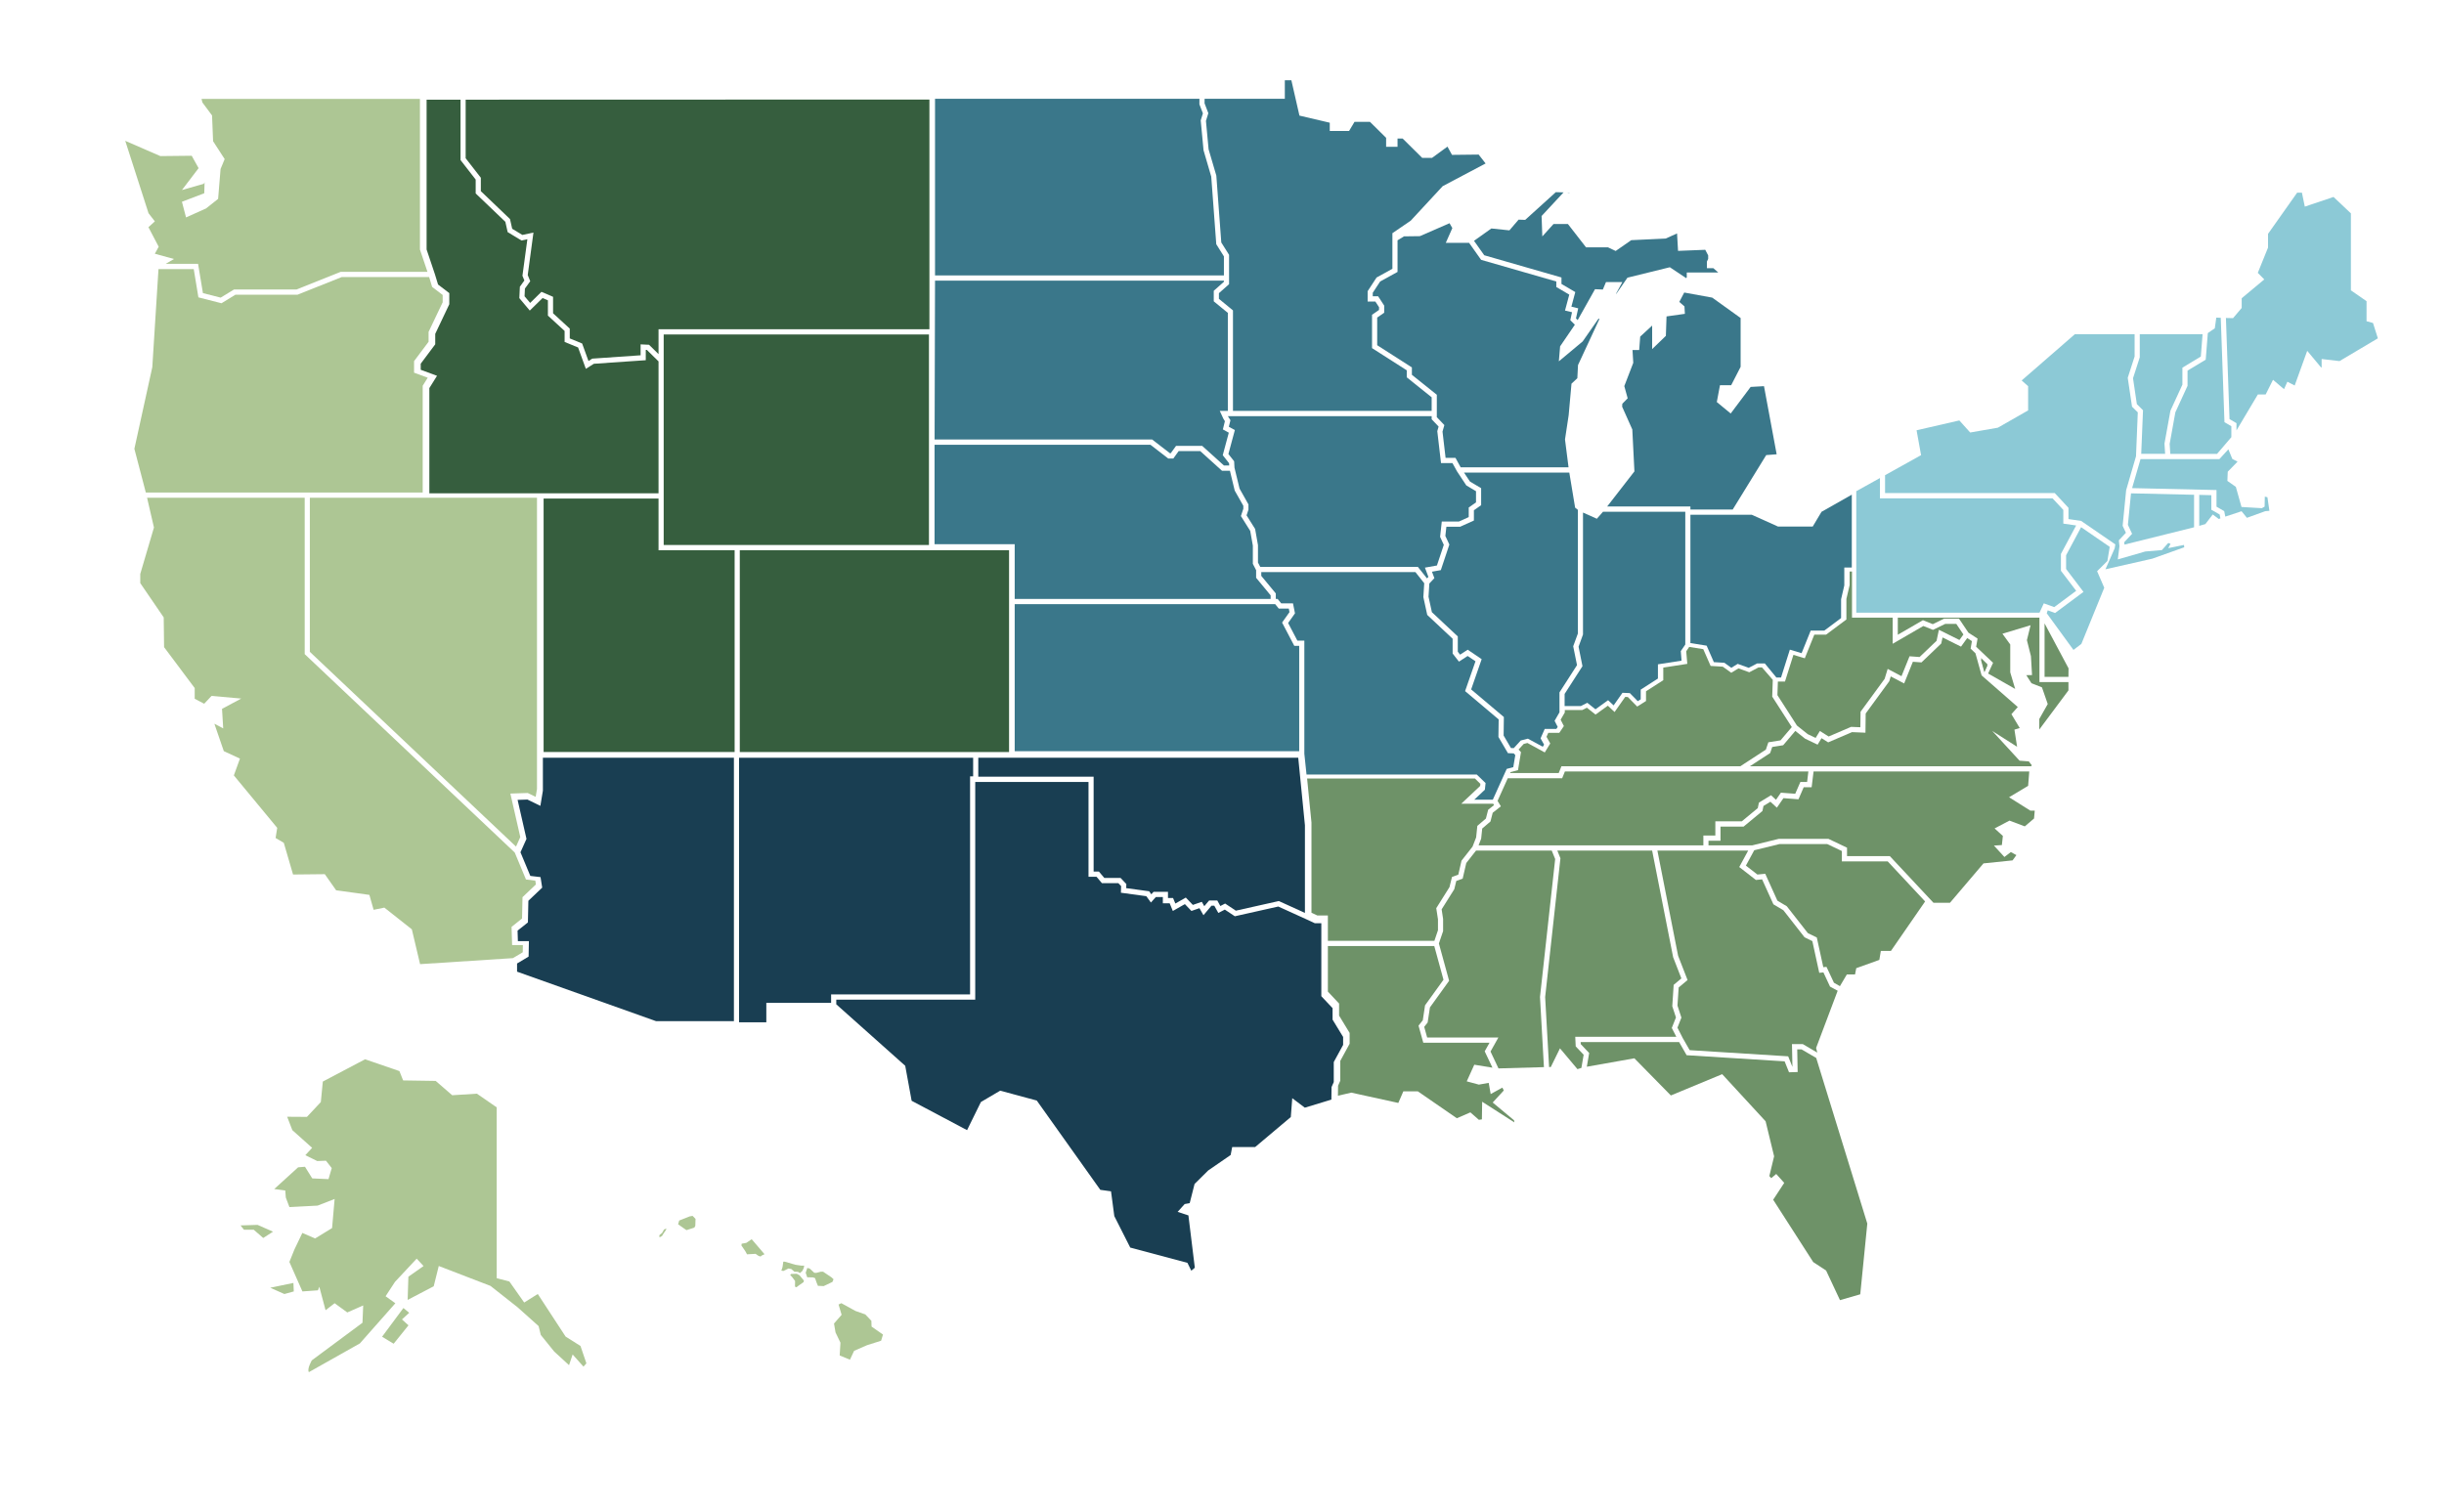 <svg width="761" height="471" viewBox="0 0 761 471" fill="none" xmlns="http://www.w3.org/2000/svg">
    <path fill-rule="evenodd" clip-rule="evenodd" d="M62.757 30.812L63.014 31.903L66.031 35.962L66.35 43.977L69.955 49.547L68.678 52.642L67.916 61.937L64.167 64.916L57.927 67.717L56.65 62.839L63.601 60.185L63.704 56.754L63.457 57.237L56.65 59.188L61.84 52.369L59.688 48.509L49.926 48.614L39 43.862L46.249 66.406L48.216 68.944L46.219 70.759L49.411 76.843L48.216 79.025L54.168 80.662L51.604 82.172H61.675L63.189 91.289L68.709 92.694L72.859 90.166H92.321L106.089 84.659H133.1L130.762 77.725V30.812H62.757Z" fill="#ADC694"/>
    <path fill-rule="evenodd" clip-rule="evenodd" d="M49.349 83.809L47.423 114.346L41.842 139.785L45.405 153.391H131.617V120.147L133.182 117.64L128.929 116.067V112.479L133.45 106.436V103.363L137.837 94.152V91.865L134.552 89.358L133.625 86.285H106.398L92.62 91.792H73.301L68.966 94.446L61.778 92.61L60.326 83.809H49.349Z" fill="#ADC694"/>
    <path fill-rule="evenodd" clip-rule="evenodd" d="M96.481 155.028V203.011L160.677 263.666L162.005 260.697L158.916 247.154L164.322 246.976L166.793 248.182L167.205 245.717V155.028H96.481Z" fill="#ADC694"/>
    <path fill-rule="evenodd" clip-rule="evenodd" d="M45.797 155.028L47.938 164.291L43.675 178.746V181.61L50.976 192.289L51.09 201.552L60.625 214.298V217.634L63.581 219.176L65.867 216.742L75.114 217.561L69.131 220.771L69.502 226.855L66.752 225.407L69.687 233.936L74.712 236.265L72.817 241.5L86.318 257.833L85.813 260.991L88.367 262.491L91.25 272.362L101.136 272.257L104.668 277.282L115.017 278.709L116.335 283.356L119.682 282.674L128.239 289.44L130.803 300.277L159.709 298.41L162.767 296.584L162.808 294.339H159.462L159.286 288.675L162.551 286.073L162.695 279.422L166.866 275.457L166.68 274.261L163.776 273.915L160.275 265.512L94.875 203.724V155.028H45.797Z" fill="#ADC694"/>
    <path fill-rule="evenodd" clip-rule="evenodd" d="M95.596 347.819L99.9 343.224L100.518 336.846L113.668 329.912L124.367 333.584L125.521 336.49L135.664 336.647L140.802 341.105L148.495 340.623L154.663 344.882V398.089L158.607 399.117L163.22 405.663L167.452 403.009L176.113 416.269L180.747 419.195L182.59 424.608L181.684 425.636L178.306 421.849L177.184 425.175L172.56 420.926L168.39 415.765L167.71 413.006L161.171 407.152L152.727 400.491L136.621 394.291L135.046 400.606L126.931 404.855L127.158 397.627L131.884 394.302L129.743 392.004L122.987 399.232L120.063 403.712L123.101 405.894L112.062 418.398L96.183 427.346C95.503 426.434 97.089 423.675 97.089 423.675L112.865 411.968L113.091 406.575L108.138 408.757L104.194 405.883L101.373 408.065L99.426 400.753L99.004 401.865L94.164 402.211L90.107 393.032L91.683 389.13L94.144 383.99L98.119 385.71L103.401 382.479L104.194 373.416L98.901 375.482L90.117 375.944L88.995 372.964L88.82 370.772L85.391 370.321L92.826 363.555L94.968 363.387L97.223 367.006L102.289 367.237L103.298 363.796L101.496 361.498L98.778 361.603L95.07 359.778L97.192 357.491L91.023 351.973L89.417 347.809L95.585 347.851L95.596 347.819ZM74.908 381.65L80.201 381.483L85.01 383.602L81.962 385.563L79.006 382.993H75.958L74.897 381.64L74.908 381.65ZM125.613 407.373L118.971 416.321L122.575 418.503L127.189 412.765L125.16 410.929L127.415 408.862L125.613 407.373ZM84.155 401.068L88.552 403.019L91.477 402.211L91.363 399.568L84.155 401.058V401.068Z" fill="#ADC694"/>
    <path fill-rule="evenodd" clip-rule="evenodd" d="M205.245 385.217L205.358 384.651L206.171 383.969L206.769 382.92L207.51 382.616L207.325 383.14L206.645 384.116L206.151 384.923L205.564 385.28L205.265 385.207L205.245 385.217ZM211.145 381.294L211.485 380.129L214.739 378.839L215.656 378.682L216.572 379.615L216.5 381.797L216.191 382.343L213.74 383.119L212.783 382.458L211.135 381.294H211.145ZM230.948 387.347L232.389 387.084L234.057 385.951L238.053 390.62L237.239 390.997L236.827 391.333L236.199 391.144L235.273 390.504L232.605 390.651L232.091 389.707L230.865 387.903L230.937 387.336L230.948 387.347ZM243.284 395.728C243.284 395.728 243.665 394.753 243.665 394.595C243.665 394.438 243.902 392.938 243.902 392.938H244.345L247.661 393.903L249.494 394.176H250.41L250.266 394.931L249.823 395.833L249.082 396.494L248.464 396.106L247.372 396.075L246.394 395.235L245.508 395.068L243.953 395.833L243.294 395.728H243.284ZM246.023 397.071L246.353 396.767L248.072 396.704L248.958 397.187L250.317 398.844L250.194 399.327L248.896 400.229L247.98 400.921L247.537 400.711L247.568 398.959L246.744 397.848L246.034 397.061L246.023 397.071ZM251.378 394.879L250.873 396.389L251.347 397.806L253.098 397.837L253.777 398.047L254.282 399.494L254.694 400.491H255.26L256.475 400.554L259.194 399.253L259.544 398.414L258.895 397.816L256.29 396.064H255.579L254.189 396.431L253.541 396.4L252.119 395.078L251.378 394.9V394.879ZM261.089 406.292L261.974 405.873L266.351 408.285L269.43 409.366L271.324 411.359L271.386 413.163L274.939 415.639L274.352 417.569L269.976 418.954L265.949 420.706L264.652 423.475L261.459 422.154L261.696 418.178L260.162 414.978L259.688 412.209L262.057 409.492L261.109 406.292H261.089Z" fill="#ADC694"/>
    <path fill-rule="evenodd" clip-rule="evenodd" d="M230.128 236V318.391H238.613V312.338H258.786V309.705H302.057V241.791H303.014V236H230.128Z" fill="#193E52"/>
    <path fill-rule="evenodd" clip-rule="evenodd" d="M169.042 236V246.249L168.26 250.98L164.233 249.019L161.165 249.123L163.935 261.271L162.061 265.436L165.129 272.8L168.311 273.178L168.826 276.451L164.522 280.542L164.378 287.277L161.154 289.847L161.257 293.109H164.687L164.594 297.924L161 300.075V302.624L204.301 318.045H228.521V236H169.042Z" fill="#193E52"/>
    <path fill-rule="evenodd" clip-rule="evenodd" d="M404.24 236H304.611V241.906H340.529V271.436H342.166L343.855 273.43H348.921L350.713 275.328L350.672 276.608L357.818 277.584L358.498 278.528L359.188 277.752H363.678V279.692H365.263L365.974 281.402L369.228 279.545L371.421 281.832L374.212 280.867L374.984 282.231L376.498 280.448H379.031L379.989 282.178L381.472 281.402L384.808 283.626L398.195 280.626L406.32 284.319V257.033L404.24 236Z" fill="#193E52"/>
    <path fill-rule="evenodd" clip-rule="evenodd" d="M260.393 312.789L281.863 331.934L283.861 342.834L301.12 351.981L305.424 343.222L311.428 339.686L322.827 342.76L342.609 370.57L345.945 371.032L346.965 378.742L351.928 388.55L369.733 393.303L370.937 395.747L372.039 394.834L370.042 378.532L366.685 377.431L368.878 374.997L370.443 374.714L371.957 368.745L376.2 364.538L383.192 359.723L383.676 357.237H390.832L401.923 347.9L402.376 342.026L406.289 344.984L414.558 342.466L414.61 338.574L415.3 337.011V330.77L418.214 325.43V322.954L414.929 317.562V313.985L411.428 310.261V287.539H409.409L406.794 286.322L398.031 282.336L384.499 285.367L381.379 283.29L379.361 284.339L378.094 282.073H377.229L374.727 285.042L373.481 282.85L370.979 283.71L368.94 281.58L365.191 283.72L364.203 281.318H362.082V279.377H359.898L358.364 281.087L356.933 279.115L349.024 278.035L349.086 275.968L348.231 275.066H343.124L341.425 273.062H338.932V243.542H303.663V311.342H260.393V312.789Z" fill="#193E52"/>
    <path fill-rule="evenodd" clip-rule="evenodd" d="M289.398 31L144.994 31.042V49.285L149.721 55.359V59.534L158.804 68.23L159.483 71.251L162.665 73.171L166.105 72.426L164.323 85.665L165.106 87.585L163.448 89.872L163.334 92.274L165.075 94.341L168.597 90.889L172.211 92.442V97.572L177.411 102.345V105.397L181.263 106.982L183.24 112.436L184.414 111.692L199.469 110.653V107.254L202.095 107.38L205.05 110.286V102.544H289.398V31Z" fill="#365E3E"/>
    <path fill-rule="evenodd" clip-rule="evenodd" d="M205.05 112.552L201.415 108.975L201.075 108.964V112.185L184.908 113.297L182.416 114.87L180.006 108.219L175.805 106.499V103.069L170.605 98.296V93.533L168.947 92.82L164.962 96.722L161.707 92.851L161.872 89.305L163.273 87.354L162.675 85.885L164.21 74.504L162.387 74.902L158.072 72.29L157.352 69.08L148.115 60.247V55.925L143.398 49.851V31.052H132.833V77.703L135.438 85.466L136.396 88.613L139.897 91.288V94.76L135.521 103.981V107.233L131 113.276V115.164L136.077 117.042L133.688 120.871V153.632H205.05V112.552Z" fill="#365E3E"/>
    <path d="M289.254 104.17H206.657V169.735H289.254V104.17Z" fill="#365E3E"/>
    <path d="M314.195 171.371H230.351V234.219H314.195V171.371Z" fill="#365E3E"/>
    <path fill-rule="evenodd" clip-rule="evenodd" d="M169.266 155.269V234.208H228.745V171.371H205.05V155.269H169.266Z" fill="#365E3E"/>
    <path fill-rule="evenodd" clip-rule="evenodd" d="M291.144 30.759V85.771H381.094V79.844L378.715 76.056L377.15 55.002L374.751 46.799L373.875 37.494L374.555 35.312L373.463 32.48L373.474 30.759H291.144Z" fill="#3A778A"/>
    <path fill-rule="evenodd" clip-rule="evenodd" d="M381.094 87.397H291.144L291.01 136.88H358.748L364.298 141.16H364.535L366.193 138.862H374.328L381.104 144.978H382.742L382.7 144.265L380.734 141.768L382.618 134.76L380.775 133.743L381.403 131.173L380.929 130.407L379.807 127.973H382.319V97.446L377.933 93.848V90.565L381.094 87.764V87.397Z" fill="#3A778A"/>
    <path fill-rule="evenodd" clip-rule="evenodd" d="M382.968 146.615H380.497L373.721 140.488H367.007L365.349 142.796H363.753L358.213 138.516H291V169.494H315.951V186.541H395.644V185.418L391.124 179.953V177.572L390.104 175.61V169.935L389.291 165.35L386.387 160.724L387.139 158.469V157.524L384.461 152.793L382.968 146.615Z" fill="#3A778A"/>
    <path fill-rule="evenodd" clip-rule="evenodd" d="M315.951 188.167V233.967H404.542V201.143H403.007L399.207 193.894L401.514 190.642L401.298 189.541H398.178L397.066 188.167H315.951Z" fill="#3A778A"/>
    <path fill-rule="evenodd" clip-rule="evenodd" d="M375.08 30.759L375.07 32.175L376.244 35.249L375.502 37.662L376.326 46.495L378.736 54.698L380.28 75.522L382.7 79.361V88.508L379.539 91.309V93.072L383.915 96.67V127.973H445.783V123.735L438.029 117.514V115.332L427.217 108.419V98.034L429.4 96.523V95.673L428.247 93.911H425.847V90.691L428.628 86.431L433.56 83.714V72.626L439.265 68.724L449.213 57.982L462.579 50.911L460.416 48.142L452.117 48.236L450.706 45.666L445.886 49.18H442.849L436.742 43.138H435.156V45.729H431.604V42.928L426.578 37.956H421.759L420.06 40.798H414.057V38.218L404.614 36.004L402.101 25H400.062V30.759H375.08Z" fill="#3A778A"/>
    <path fill-rule="evenodd" clip-rule="evenodd" d="M435.156 74.85V84.69L429.74 87.669L427.443 91.183V92.275H429.112L431.006 95.18V97.394L428.823 98.904V107.517L439.626 114.43V116.728L447.39 122.948V129.61H447.38V129.914L449.738 132.39L449.161 134.414L450.119 142.597H453.198L454.815 145.544H488.405L487.303 136.858L488.446 129.284L489.322 119.497L491.144 117.787L491.35 113.706L498.013 99.366L497.756 99.219L492.802 106.342L485.388 112.531L485.779 107.863L490.372 101.128L488.951 99.712L489.487 97.247L487.303 96.712L488.632 91.76L484.595 89.39V87.669L461.178 80.924L457.44 75.637H450.181L452.219 71.042L451.354 69.521L442.118 73.549L437.164 73.612L435.156 74.85Z" fill="#3A778A"/>
    <path fill-rule="evenodd" clip-rule="evenodd" d="M458.975 75.007L462.157 79.497L486.202 86.421V88.435L490.506 90.963L489.291 95.505L491.412 96.02L490.722 99.167L491.248 99.691L496.643 90.072L499.084 90.176L500.062 87.858H505.16L503.213 91.446L503.255 91.54L506.745 86.484L519.947 83.232L525.055 86.631L525.219 86.358V84.858H535.012L533.509 83.536H531.491V81.459L531.882 80.63V79.539L530.976 77.798L522.501 78.133L522.192 72.7L518.66 74.294L507.93 74.798L503.079 78.165L500.711 77.043H493.863L488.21 69.773H483.72L480.239 73.633L480.013 67.276L486.861 59.912L484.441 59.849L474.905 68.482L472.846 68.409L469.993 71.745L464.371 71.157L458.995 74.986L458.975 75.007ZM487.891 59.954L488.683 59.975V60.059L487.891 59.954Z" fill="#3A778A"/>
    <path fill-rule="evenodd" clip-rule="evenodd" d="M392.411 176.554H441.49L444.332 180.142L444.764 179.67L443.683 176.785L447.421 176.124L449.563 169.693L448.41 167.196L448.935 162.423H454.289L457.327 161.049V158.059L459.593 156.475V152.982L456.576 151.188L453.672 146.793L452.261 144.233H448.698L447.534 134.278L447.946 132.851L445.784 130.575V129.61H382.33V129.62L383.133 130.879L382.628 132.914L384.503 133.942L382.494 141.401L384.276 143.656L384.389 145.67L385.965 152.174L388.735 157.094V158.741L388.148 160.504L390.815 164.742L391.701 169.788V175.201L392.411 176.554Z" fill="#3A778A"/>
    <path fill-rule="evenodd" clip-rule="evenodd" d="M443.467 181.642L440.727 178.18H392.73V179.355L397.251 184.82V186.541H397.828L398.94 187.915H402.606L403.224 191.02L401.092 194.031L403.965 199.517H406.138V234.744L406.817 241.227H459.83L462.569 243.881L462.352 245.958L459.047 249.063H464.824L469.149 239.475L471.198 238.929L471.826 235.174L471.332 234.639L469.53 234.565L466.574 229.52L466.647 224.065L456.194 215.242L459.428 205.958L456.987 204.301L454.279 206.063L452.312 203.535V198.93L444.404 191.513L443.199 185.974L443.467 181.642Z" fill="#3A778A"/>
    <path fill-rule="evenodd" clip-rule="evenodd" d="M488.642 147.181H455.855L457.698 149.961L461.189 152.048V157.336L458.934 158.92V162.119L454.629 164.06H450.366L450.047 166.913L451.293 169.599L448.636 177.561L445.876 178.054L446.628 180.058L445.063 181.726L444.805 185.848L445.856 190.663L453.919 198.216V202.969L454.629 203.892L457.008 202.35L461.354 205.297L458.079 214.718L468.263 223.309L468.191 229.079L470.467 232.971L471.353 233.002L473.525 230.621L475.75 230.055L480.384 232.572L480.785 231.911L479.694 229.96L480.991 227.012H484.616L485.028 226.404L484.06 224.495L485.584 221.851V215.641L491.042 207.154L489.857 201.28L491.309 197.314V158.783L490.455 158.112L488.642 147.181Z" fill="#3A778A"/>
    <path fill-rule="evenodd" clip-rule="evenodd" d="M492.905 159.633V197.608L491.526 201.416L492.741 207.479L487.18 216.123V219.889H492.267L494.244 218.882L496.788 220.907L500.721 218.075L502.441 219.69L505.201 215.767L507.497 215.872L509.958 218.379L510.875 217.802V214.781L516.24 211.329V206.902L523.592 205.759L523.356 202.78L524.756 200.734V159.381H499.136L497.22 161.563L492.905 159.633Z" fill="#3A778A"/>
    <path fill-rule="evenodd" clip-rule="evenodd" d="M500.433 157.745H526.352V158.689H539.523L549.954 141.736L553.208 141.485L549.264 120.273L545.104 120.504L538.895 128.781L534.57 125.214L535.558 119.969H539.049L541.984 114.252V99.041L533.148 92.694L524.426 91.11L522.892 94.037L524.499 95.422L524.632 97.74L518.917 98.548L518.711 104.601L514.438 108.723V101.401L510.72 104.831L510.401 109.007H508.321L508.558 113.003L505.767 120.252L506.818 124.05L505.149 125.749L505.098 126.672L508.259 133.753L508.918 146.814L500.433 157.745Z" fill="#3A778A"/>
    <path fill-rule="evenodd" clip-rule="evenodd" d="M526.352 160.315V200.283L531.408 201.091L533.653 206.221L536.928 206.42L539.09 207.983L541.078 206.756L544.497 207.993L547.123 206.63H549.522L553.126 211.015H554.568L557.317 202.329L560.973 203.43L563.805 196.402H568.037L573.268 192.489V186.646L574.267 182.334V176.764H576.605V154.063L567.172 159.402L564.433 163.997H553.641L545.454 160.315H526.352Z" fill="#3A778A"/>
    <path fill-rule="evenodd" clip-rule="evenodd" d="M617.888 209.389L618.814 207.312L616.765 205.308L617.888 209.389Z" fill="#6E9268"/>
    <path fill-rule="evenodd" clip-rule="evenodd" d="M464.945 250.31H455.007L460.887 244.782L460.949 244.121L459.25 242.463H407L408.359 256.174V284.267L410.192 285.127H413.467V293.006H446.636L447.748 289.722V286.323L447.212 282.851L451.331 276.294L452.114 273.126L454.081 272.403L455.08 268.049L458.509 263.685L459.631 260.811L460.002 257.213L462.669 254.936L463.379 252.188L465.212 250.74L464.945 250.31Z" fill="#6E9268"/>
    <path fill-rule="evenodd" clip-rule="evenodd" d="M446.594 294.632H413.467V308.825L416.958 312.549V316.305L420.243 321.707V325.064L417.329 330.414V336.582L416.639 338.146L416.597 341.261L420.747 340.296L435.401 343.506L436.966 339.887H441.476L453.617 348.269L457.839 346.443L460.486 348.762L461.423 348.625L461.505 343.128L471.535 349.559L471.432 348.909L464.79 343.37L468.24 339.625L467.797 338.733L464.162 340.737L463.544 337.254L460.486 337.799L456.707 336.782L459.054 331.6L464.708 332.523L462.298 327.435L463.802 324.749H443.176L441.693 319.431L443.021 317.763L443.721 313.105L449.467 305.132L446.594 294.632Z" fill="#6E9268"/>
    <path fill-rule="evenodd" clip-rule="evenodd" d="M470.207 240.764H485.344L486.189 238.655H541.878L549.849 233.462L550.621 231.186L554.41 230.578L557.922 226.444L551.826 216.961L552.001 211.737L548.644 207.866H547.562L544.679 209.377L541.312 208.16L539.077 209.534L536.431 207.635L532.641 207.404L530.355 202.18L525.979 201.477L525.052 202.831L525.381 206.754L517.905 207.918V211.842L512.53 215.293V218.325L509.781 220.056L506.866 217.087L506.053 217.045L502.737 221.755L500.647 219.783L496.806 222.553L494.118 220.412L492.707 221.126H487.239V221.902L485.942 224.147L486.951 226.13L485.519 228.249H482.09L481.544 229.476L482.708 231.553L480.999 234.344L475.603 231.396L474.439 231.7L472.843 233.441L473.595 234.26L472.668 239.862L470.341 240.47L470.207 240.764Z" fill="#6E9268"/>
    <path fill-rule="evenodd" clip-rule="evenodd" d="M544.854 238.655H632.394L632.672 238.361L631.715 237.134L628.842 236.914L620.346 227.661L628.069 232.571L627.245 227.242L628.893 226.738L626.308 222.427L628.285 220.203L617.02 210.342L615.104 203.45L613.601 202.023L614.003 199.673L612.54 198.718L610.615 201.393L604.858 198.53L604.457 200.418L598.299 206.303L595.621 206.104L592.903 212.859L588.732 210.667L588.269 212.177L580.927 222.217L580.855 228.196L576.674 228.018L569.249 231.207L567.179 229.906L565.954 231.92L562.051 230.053L559.024 227.64L555.234 232.099L551.826 232.644L551.187 234.532L544.854 238.655Z" fill="#6E9268"/>
    <path fill-rule="evenodd" clip-rule="evenodd" d="M576.664 178H575.932V182.217L574.923 186.539V192.938L568.611 197.648H564.935L561.969 205.023L558.426 203.953L555.801 212.261H553.587L553.442 216.5L559.518 225.962L562.896 228.658L565.346 229.822L566.665 227.661L569.393 229.382L576.386 226.381L579.269 226.497L579.331 221.671L586.827 211.422L587.775 208.328L592.079 210.593L594.581 204.394L597.712 204.624L602.995 199.579L603.726 196.148L610.121 199.327L611.356 197.606L609.132 194.302H605.713L601.882 196.169L598.875 194.963L589.33 200.502V192.361H576.664V178Z" fill="#6E9268"/>
    <path fill-rule="evenodd" clip-rule="evenodd" d="M590.926 192.361V197.69L598.752 193.159L601.821 194.396L605.343 192.666H609.976L612.911 197.03L615.764 198.886L615.321 201.425L620.593 206.429L619.049 209.765L627.472 214.559L625.938 209.398V200.722L623.508 197.376L632.271 194.722L631.128 199.369L632.384 204.362L632.724 210.247L630.932 210.279L632.549 212.786L635.813 214.076L637.615 219.269L634.989 223.916L634.979 227.21L644.062 215.02V212.44H635.031V192.361H590.926Z" fill="#6E9268"/>
    <path fill-rule="evenodd" clip-rule="evenodd" d="M636.627 194.155V210.803H644.061L644.092 208.149L636.627 194.155Z" fill="#6E9268"/>
    <path fill-rule="evenodd" clip-rule="evenodd" d="M460.393 263.287H530.386V260.213H534.114V255.807H542.342L547.326 251.684L547.686 249.974L551.455 247.666L553 249.093L554.524 246.88L558.993 247.215L560.589 243.544H562.69L563.081 240.281H487.27L486.415 242.39H469.476L466.304 249.429L467.334 251.128L464.79 253.132L464.09 255.849L461.526 258.041L461.196 261.199L460.393 263.287Z" fill="#6E9268"/>
    <path fill-rule="evenodd" clip-rule="evenodd" d="M531.982 263.287H545.596L553.875 261.251H569.321L575.119 264.01V266.643H588.454L602.027 281.162H607.175L617.607 268.899L626.658 267.965L627.853 266.318L626.123 265.374L624.125 266.906L620.861 263.35L623.332 263.192L623.641 260.349L621.067 258.01L625.701 255.576L630.469 257.37L633.352 254.915L633.568 252.471H632.199L625.577 248.296L631.509 244.75L631.859 240.281H564.698L564.1 245.18H561.629L560.002 248.936L555.317 248.579L553.278 251.548L551.259 249.691L549.107 251.013L548.778 252.586L542.908 257.443H535.72V261.849H531.982V263.287Z" fill="#6E9268"/>
    <path fill-rule="evenodd" clip-rule="evenodd" d="M483.172 264.913H459.6L456.562 268.784L455.44 273.641L453.453 274.364L452.824 276.945L448.891 283.208L449.344 286.197V289.995L448.036 293.845L451.218 305.458L445.245 313.756L444.535 318.455L443.464 319.809L444.38 323.123H466.561L464.111 327.498L466.592 332.754L480.741 332.355L479.516 310.504L484.242 267.546L483.172 264.913Z" fill="#6E9268"/>
    <path fill-rule="evenodd" clip-rule="evenodd" d="M482.348 332.334H482.873L485.735 326.501L491.183 332.984L492.408 332.596L493.109 328.495L490.637 325.893L490.493 322.914H521.973L520.552 320.155L521.849 316.882L520.706 313.388L521.139 306.727L523.538 304.723L520.974 298.125L514.435 264.913H484.912L485.88 267.315L481.122 310.546L482.348 332.334Z" fill="#6E9268"/>
    <path fill-rule="evenodd" clip-rule="evenodd" d="M522.838 324.55H492.172L492.213 325.2L494.828 327.959L494.097 332.229L508.905 329.606L520.263 341.177L536.245 334.547L549.766 349.223L552.413 360.123L550.93 366.281L551.517 366.931L553.072 365.63L555.564 368.4L552.124 373.655L564.595 393.073L568.6 395.695L572.925 404.927L579.238 403.102L581.431 381.082L565.521 329.491L560.939 326.816H559.611L559.745 333.876L557.057 333.96L555.687 330.551L525.175 328.641L522.838 324.55Z" fill="#6E9268"/>
    <path fill-rule="evenodd" clip-rule="evenodd" d="M544.339 264.913H516.072L522.519 297.663L525.464 305.227L522.694 307.545L522.323 313.179L523.548 316.934L522.313 320.06L523.991 323.344L526.123 327.068L556.789 328.988L558.118 332.282L557.973 325.19H561.361L565.851 327.823L565.491 326.375L572.205 308.563L569.826 307.273L567.766 302.856L566.469 302.982L564.317 293.1L561.897 291.925L555.306 283.501L552.196 281.645L548.675 273.871L546.739 274.06L541.559 270.032L544.339 264.913Z" fill="#6E9268"/>
    <path fill-rule="evenodd" clip-rule="evenodd" d="M572.905 307.136L575.057 303.496H577.611L577.992 301.534L585.18 298.954L585.643 296.153H588.794L599.432 280.753L587.775 268.269H573.512V265.049L568.971 262.888H554.06L546.224 264.808L543.629 269.591L547.212 272.371L549.653 272.13L553.432 280.501L556.367 282.253L562.916 290.614L565.707 291.978L567.725 301.22L568.724 301.125L571.041 306.066L572.905 307.136Z" fill="#6E9268"/>
    <path fill-rule="evenodd" clip-rule="evenodd" d="M617.947 208.999L618.874 206.922L616.824 204.918L617.947 208.999Z" fill="#6E9268"/>
    <path fill-rule="evenodd" clip-rule="evenodd" d="M578 152.976V190.825H635.049L636.387 187.909L639.642 189.083L646.469 184.006L641.722 177.764V172.519L646.459 163.655L642.463 163.078V158.808L639.106 155.2H585.363V148.885L578 152.976Z" fill="#8CC9D6"/>
    <path fill-rule="evenodd" clip-rule="evenodd" d="M637.613 190.08L637.304 190.993L645.624 202.417L648.086 200.539L655.212 183.052L652.987 177.901L656.19 174.722L656.911 170.317L648.003 164.19L643.328 172.939V177.198L648.745 184.342L639.899 190.92L637.613 190.08Z" fill="#8CC9D6"/>
    <path fill-rule="evenodd" clip-rule="evenodd" d="M586.959 147.993V153.563H639.796L644.069 158.158V161.662L648.013 162.239L658.651 169.54L658.465 170.757L655.582 177.303L670.174 173.998L680.111 170.453L680.039 169.718L675.137 170.715L675.858 169.372L675.137 169.11L673.16 171.323L667.97 171.764L659.433 174.229L659.948 170.117L659.753 168.281L661.956 165.931L660.937 163.76L662.028 152.661L665.097 142.108L665.653 128.428L663.861 126.656L662.523 117.665L664.665 111.025V104.091H646.057L629.498 118.494L631.506 120.277V127.82L622.084 133.202L613.465 134.702L610.087 130.946L596.772 134.009L598.173 141.751L586.959 147.993Z" fill="#8CC9D6"/>
    <path fill-rule="evenodd" clip-rule="evenodd" d="M666.271 104.091V111.277L664.17 117.802L665.365 125.869L667.28 127.768L666.724 141.352H674.169L673.963 138.153L675.817 127.914L679.545 119.805V114.508L685.28 111.046L685.826 104.091H666.271Z" fill="#8CC9D6"/>
    <path fill-rule="evenodd" clip-rule="evenodd" d="M687.464 103.734L686.805 112.022L681.141 115.431V120.173L677.351 128.418L675.58 138.247L675.776 141.353H690.337L694.785 136.16V132.74L692.643 131.492L691.49 98.982L690.1 98.919L689.636 102.245L687.464 103.734Z" fill="#8CC9D6"/>
    <path fill-rule="evenodd" clip-rule="evenodd" d="M693.096 99.034L694.219 130.527L696.381 131.796V134.041L703.044 122.848H705.474L707.76 118.284L711.189 121.201L712.229 118.882L714.505 120.068L718.408 109.263L722.723 114.434H722.898V111.812L728.469 112.462L740.404 105.371L738.89 100.587L736.882 100.042V93.8L732.011 90.422V66.452L726.605 61.343L717.656 64.353L716.76 60H715.278L706.205 72.84V77.12L703.023 84.978L705.042 87.023L698.008 92.887V95.908L695.311 99.087L693.096 99.034Z" fill="#8CC9D6"/>
    <path fill-rule="evenodd" clip-rule="evenodd" d="M693.858 139.936L691.068 142.978H666.508L663.882 152.021L690.162 152.619V157.801L692.561 159.186L692.901 160.896L697.967 159.218L699.635 161.274L705.34 159.207L706.638 159.092L706.02 154.864L705.206 154.675L705.145 157.78L704.28 158.273L697.947 157.896L696.186 151.633L693.55 149.776L693.663 146.912L696.721 143.776L695.094 142.947L693.858 139.936Z" fill="#8CC9D6"/>
    <path fill-rule="evenodd" clip-rule="evenodd" d="M684.786 154.13V163.77L686.691 163.225L688.998 160.235L690.862 161.63L691.377 161.452L691.14 160.235L688.555 158.756V154.224L684.786 154.13Z" fill="#8CC9D6"/>
    <path fill-rule="evenodd" clip-rule="evenodd" d="M683.18 164.221V154.098L663.542 153.647L662.574 163.466L663.882 166.246L661.431 168.869L661.503 169.614L683.18 164.221Z" fill="#8CC9D6"/>
</svg>
